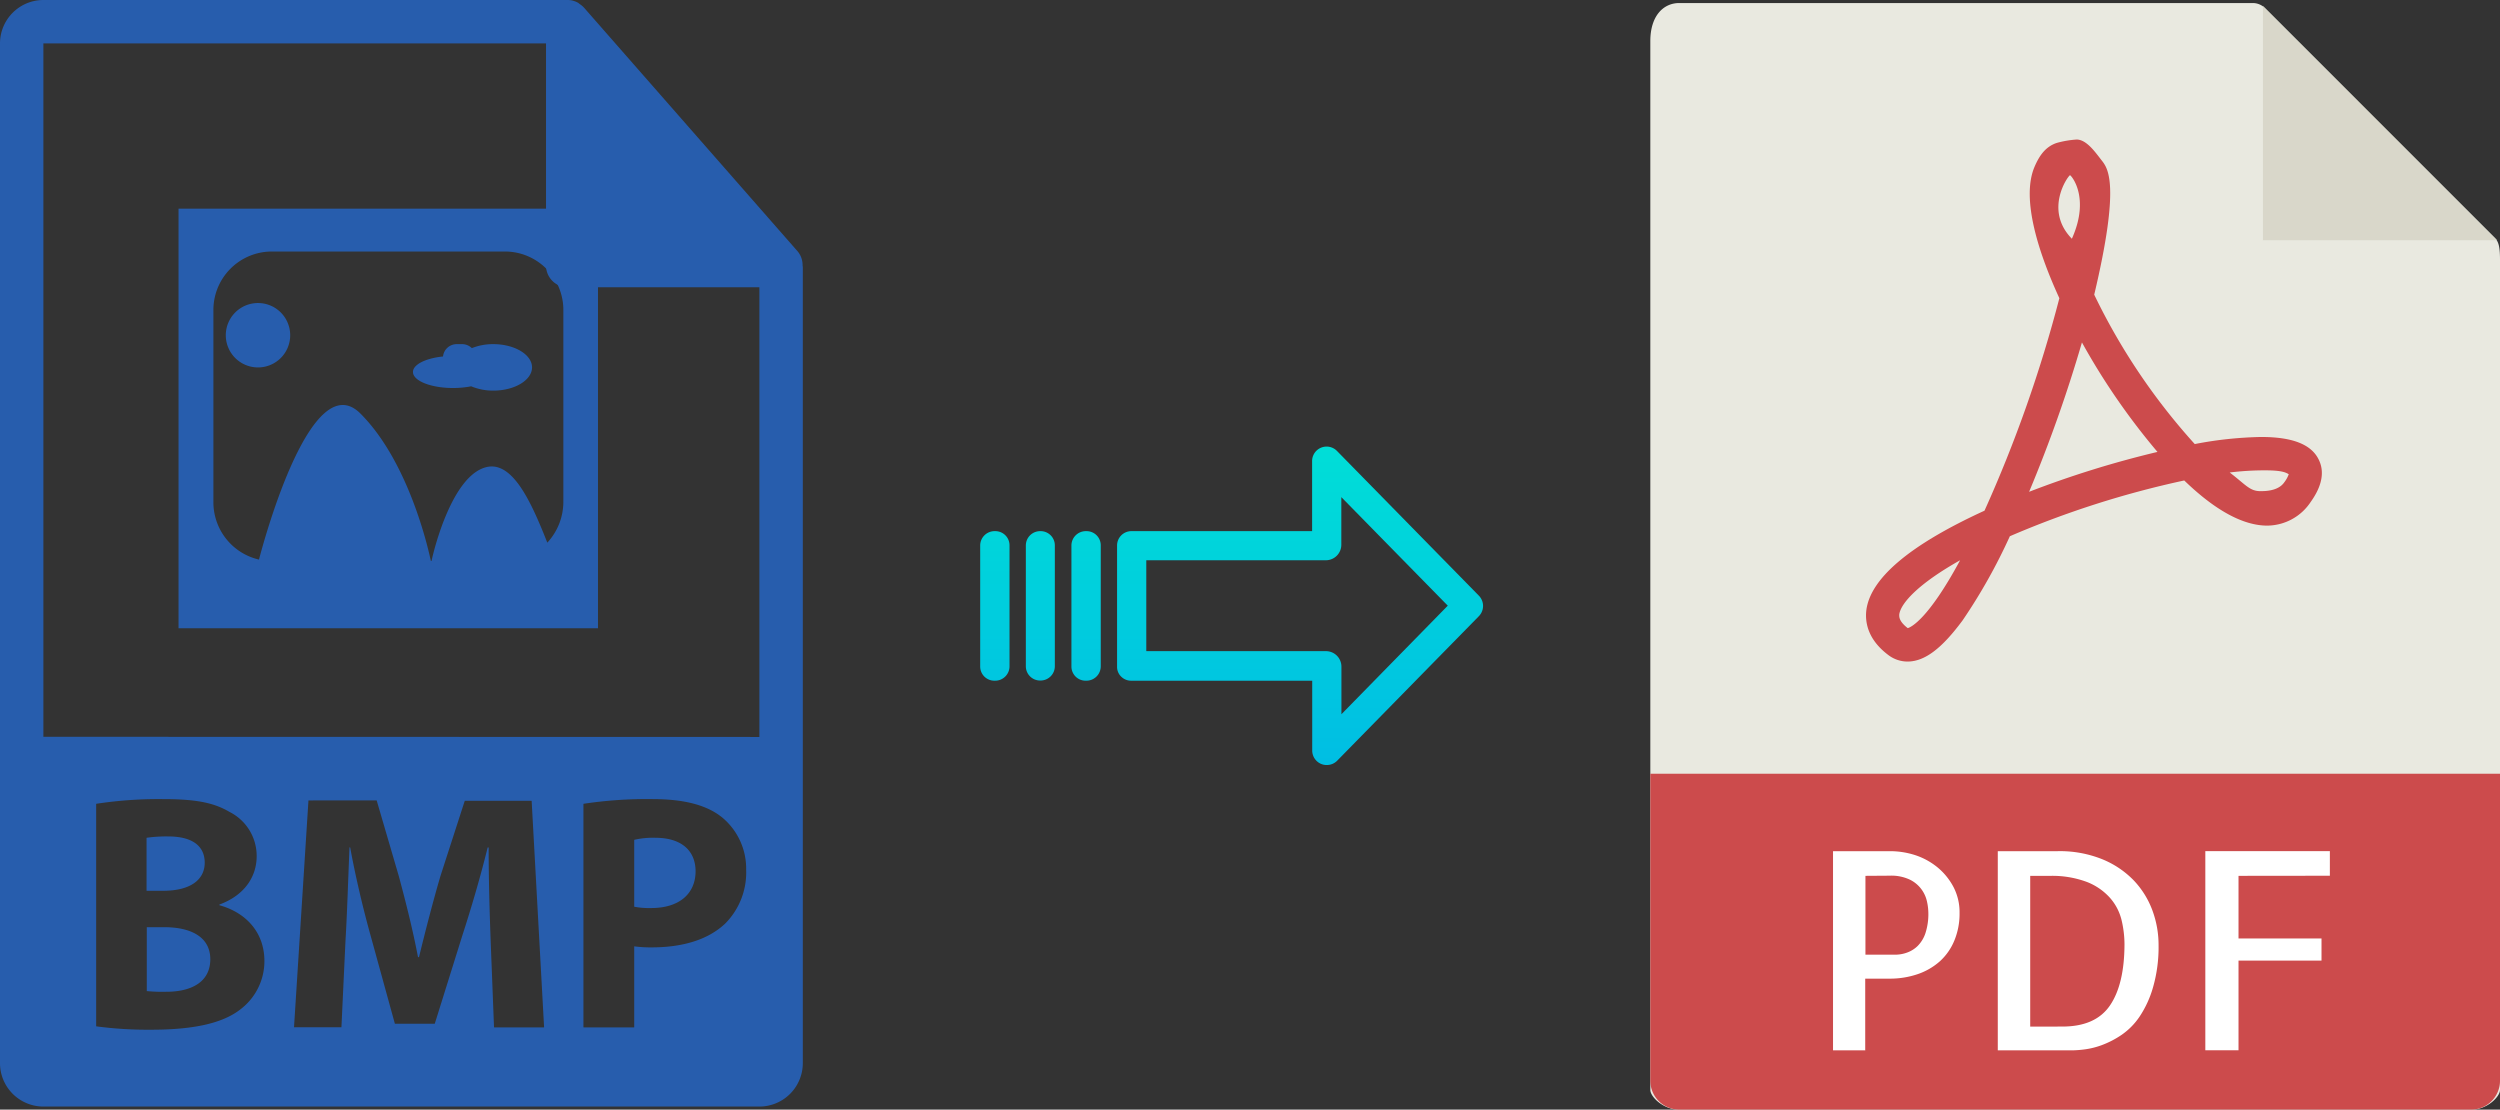 <svg xmlns="http://www.w3.org/2000/svg" xmlns:xlink="http://www.w3.org/1999/xlink" viewBox="0 0 451.85 200.55"><rect x="0" y="0" width="451.85" height="200.55" fill="#333333" stroke="none"/><defs><style>.cls-1{fill:#e9e9e0;}.cls-2{fill:#d9d7ca;}.cls-3{fill:#cc4b4c;}.cls-4{fill:#fff;}.cls-5{fill:#275dad;}.cls-6{fill:url(#linear-gradient);}.cls-7{fill:url(#linear-gradient-2);}.cls-8{fill:url(#linear-gradient-3);}.cls-9{fill:url(#linear-gradient-4);}</style><linearGradient id="linear-gradient" x1="234.94" y1="137.06" x2="234.94" y2="17.86" gradientTransform="matrix(1, 0, 0, -1, 0, 187.7)" gradientUnits="userSpaceOnUse"><stop offset="0" stop-color="#00efd1"/><stop offset="1" stop-color="#00acea"/></linearGradient><linearGradient id="linear-gradient-2" x1="196.29" y1="137.06" x2="196.29" y2="17.86" xlink:href="#linear-gradient"/><linearGradient id="linear-gradient-3" x1="188.05" y1="137.06" x2="188.05" y2="17.86" xlink:href="#linear-gradient"/><linearGradient id="linear-gradient-4" x1="179.8" y1="137.06" x2="179.8" y2="17.86" xlink:href="#linear-gradient"/></defs><title>bmp to pdf</title><g id="Layer_2" data-name="Layer 2"><g id="Layer_5_Image" data-name="Layer 5 Image"><path class="cls-1" d="M407.16.55H303.51c-2.89,0-5.23,2.34-5.23,6.88V197c0,1.23,2.34,3.57,5.23,3.57H446.63c2.89,0,5.22-2.34,5.22-3.57V46.9c0-2.48-.33-3.28-.91-3.87L409.38,1.47A3.14,3.14,0,0,0,407.16.55Z"/><polygon class="cls-2" points="409 1.09 409 43.41 451.31 43.41 409 1.09"/><path class="cls-3" d="M344.76,119.57h0a5.74,5.74,0,0,1-3.45-1.17c-3.72-2.79-4.22-5.89-4-8,.65-5.82,7.84-11.9,21.37-18.1a240.53,240.53,0,0,0,13.53-38.4c-3.56-7.75-7-17.82-4.5-23.72.88-2.07,2-3.66,4-4.34a17.6,17.6,0,0,1,3.62-.62c1.8,0,3.39,2.32,4.51,3.75s3.44,4.19-1.33,24.29a113.82,113.82,0,0,0,18.17,27,69.12,69.12,0,0,1,12-1.28c5.59,0,9,1.31,10.36,4,1.15,2.22.68,4.82-1.39,7.72A9.49,9.49,0,0,1,409.78,95c-4.34,0-9.4-2.74-15-8.16a170.56,170.56,0,0,0-31.52,10.08,101.25,101.25,0,0,1-8.52,15.18C351,117.17,347.89,119.57,344.76,119.57Zm9.51-18.31c-7.63,4.29-10.74,7.81-11,9.8,0,.33-.13,1.19,1.54,2.47C345.37,113.36,348.48,112,354.27,101.26ZM403,85.4c2.91,2.23,3.62,3.37,5.53,3.37.83,0,3.22,0,4.32-1.58a5.49,5.49,0,0,0,.82-1.48c-.44-.23-1-.7-4.2-.7A51,51,0,0,0,403,85.4ZM376.29,61.89a253.15,253.15,0,0,1-9.55,27,179.88,179.88,0,0,1,23.2-7.21A122.17,122.17,0,0,1,376.29,61.89Zm-2.16-30.22c-.35.11-4.75,6.27.34,11.48C377.86,35.6,374.28,31.62,374.13,31.67Z"/><path class="cls-3" d="M446.63,200.55H303.51a5.23,5.23,0,0,1-5.23-5.22V139.84H451.85v55.49A5.22,5.22,0,0,1,446.63,200.55Z"/><path class="cls-4" d="M337.16,189.84H331.3v-36h10.35a14.81,14.81,0,0,1,4.54.73,12.54,12.54,0,0,1,4,2.2,11.65,11.65,0,0,1,2.88,3.54,9.83,9.83,0,0,1,1.1,4.66,12.71,12.71,0,0,1-.93,5,10.41,10.41,0,0,1-2.59,3.74,11.74,11.74,0,0,1-4,2.34,15.5,15.5,0,0,1-5.18.83h-4.35v13Zm0-31.54v14.25h5.37a6.27,6.27,0,0,0,2.12-.37,5.3,5.3,0,0,0,1.93-1.19,5.92,5.92,0,0,0,1.42-2.32,11.17,11.17,0,0,0,.53-3.69,10,10,0,0,0-.24-2,5.74,5.74,0,0,0-3.12-4,7.82,7.82,0,0,0-3.62-.71Z"/><path class="cls-4" d="M390.14,170.85a26.25,26.25,0,0,1-1,7.59,18.81,18.81,0,0,1-2.41,5.27,12.39,12.39,0,0,1-3.3,3.35,16.64,16.64,0,0,1-3.54,1.83,14.14,14.14,0,0,1-3.13.78,20.25,20.25,0,0,1-2.1.17H361.08v-36h10.84a20.52,20.52,0,0,1,8,1.44,16.66,16.66,0,0,1,5.72,3.83,15.81,15.81,0,0,1,3.39,5.45A18,18,0,0,1,390.14,170.85Zm-17.39,14.69q6,0,8.6-3.81t2.63-11a19,19,0,0,0-.53-4.44,9.43,9.43,0,0,0-2.08-4,10.91,10.91,0,0,0-4.17-2.88,17.86,17.86,0,0,0-6.84-1.1h-3.42v27.24Z"/><path class="cls-4" d="M404.59,158.3v11.32h15v4h-15v16.21h-6v-36h22.51v4.45Z"/></g><g id="Layer_2-2" data-name="Layer 2"><path class="cls-5" d="M29.69,167.58H26.53v11.55a29.48,29.48,0,0,0,3.58.12c4.2,0,7.9-1.58,7.9-5.89C38,169.22,34.31,167.58,29.69,167.58Z"/><path class="cls-5" d="M118.45,151.42a15.2,15.2,0,0,0-3.82.37v12.09a14.22,14.22,0,0,0,3.09.24c4.93,0,8-2.49,8-6.68C125.69,153.66,123.07,151.42,118.45,151.42Z"/><path class="cls-5" d="M145.06,47.93a3.85,3.85,0,0,0-.93-2.54l-38.57-44s0,0,0,0a4.35,4.35,0,0,0-.77-.65L104.5.51a4,4,0,0,0-.77-.33l-.22-.07a3.8,3.8,0,0,0-.89-.11H7.84A7.85,7.85,0,0,0,0,7.84V192.16A7.85,7.85,0,0,0,7.84,200H137.25a7.85,7.85,0,0,0,7.85-7.84V48.37C145.1,48.22,145.07,48.07,145.06,47.93ZM43.48,182.41c-3,2.37-8,3.7-16.1,3.7a70.69,70.69,0,0,1-10-.61V145.28a74.48,74.48,0,0,1,12-.85c5.65,0,9.11.54,12.09,2.31a8.9,8.9,0,0,1,4.92,8c0,3.65-2.12,7.05-6.74,8.75v.12c4.68,1.28,8.14,4.8,8.14,10.09A10.93,10.93,0,0,1,43.48,182.41Zm45.81,3.28L88.68,170c-.18-4.92-.36-10.87-.36-16.83h-.18c-1.28,5.23-3,11.06-4.56,15.86l-5,16H71.37L67,169.16c-1.34-4.8-2.73-10.63-3.71-16h-.12c-.24,5.53-.42,11.85-.73,16.95l-.73,15.56H53.14l2.61-41H68.08l4,13.68c1.28,4.74,2.56,9.84,3.47,14.64h.18c1.16-4.74,2.55-10.15,3.89-14.7L84,144.74H96.09l2.25,40.95Zm41.8-18.78c-3.16,3-7.84,4.32-13.31,4.32a21.8,21.8,0,0,1-3.15-.19v14.65h-9.18V145.28a76.6,76.6,0,0,1,12.52-.85c5.71,0,9.78,1.09,12.51,3.28a12,12,0,0,1,4.38,9.48A13.09,13.09,0,0,1,131.09,166.91ZM7.84,133.17V7.84H98.69V48a3.92,3.92,0,0,0,3.93,3.92h34.63v81.28Z"/><path class="cls-5" d="M37,155.92c0-3.1-2.37-4.74-6.56-4.74a25.56,25.56,0,0,0-3.95.24V161h3C34.43,161,37,159,37,155.92Z"/><path class="cls-5" d="M89.17,62.2a10.29,10.29,0,0,0-3.89.72,2.51,2.51,0,0,0-1.75-.72h-1a2.49,2.49,0,0,0-2.46,2.23c-3.12.32-5.43,1.45-5.43,2.8,0,1.61,3.25,2.9,7.27,2.9a17.08,17.08,0,0,0,3.25-.31,10.25,10.25,0,0,0,4,.78c3.85,0,7-1.89,7-4.2S93,62.2,89.17,62.2Z"/><path class="cls-5" d="M46.64,54.77a5.82,5.82,0,1,0,5.81,5.81A5.82,5.82,0,0,0,46.64,54.77Z"/><path class="cls-5" d="M32.27,37.72v75.83h75.81V37.72Zm69.55,52.94a10.86,10.86,0,0,1-2.9,7.42C96.12,91,92.7,83.2,87.86,84.44,81.71,86,78.42,99.35,78,101.38h-.13c-.46-2.21-4-17.91-12.72-26.63s-17.2,22-18.34,26.39a10.64,10.64,0,0,1-8.24-10.48V56.18a10.57,10.57,0,0,1,10.4-10.72H91.42a10.56,10.56,0,0,1,10.4,10.72V90.66Z"/></g><g id="Layer_3" data-name="Layer 3"><path class="cls-6" d="M241.65,81.51a2.62,2.62,0,0,0-4.5,1.85V96h-32.6a2.59,2.59,0,0,0-2.65,2.54v0l0,22a2.43,2.43,0,0,0,.78,1.79,2.54,2.54,0,0,0,1.87.7h32.62v12.59a2.63,2.63,0,0,0,1.63,2.46,2.55,2.55,0,0,0,1,.19,2.61,2.61,0,0,0,1.89-.79l25.6-26.11a2.65,2.65,0,0,0,0-3.71Zm.8,47.58v-8.62a2.8,2.8,0,0,0-2.7-2.78H207.18l0-16.43h32.55a2.8,2.8,0,0,0,2.7-2.78V89.85l19.24,19.62Z"/><path class="cls-7" d="M196.3,96h0a2.6,2.6,0,0,0-2.65,2.54v21.93a2.56,2.56,0,0,0,2.58,2.56h.07a2.6,2.6,0,0,0,2.65-2.54V98.51A2.56,2.56,0,0,0,196.37,96Z"/><path class="cls-8" d="M188.06,96h0a2.59,2.59,0,0,0-2.65,2.54v0l0,21.89A2.58,2.58,0,0,0,188,123H188a2.59,2.59,0,0,0,2.65-2.54v0l0-21.89A2.57,2.57,0,0,0,188.12,96Z"/><path class="cls-9" d="M179.81,96h0a2.6,2.6,0,0,0-2.65,2.54v21.93a2.56,2.56,0,0,0,2.58,2.56h.07a2.6,2.6,0,0,0,2.65-2.54V98.51A2.56,2.56,0,0,0,179.88,96Z"/></g></g></svg>